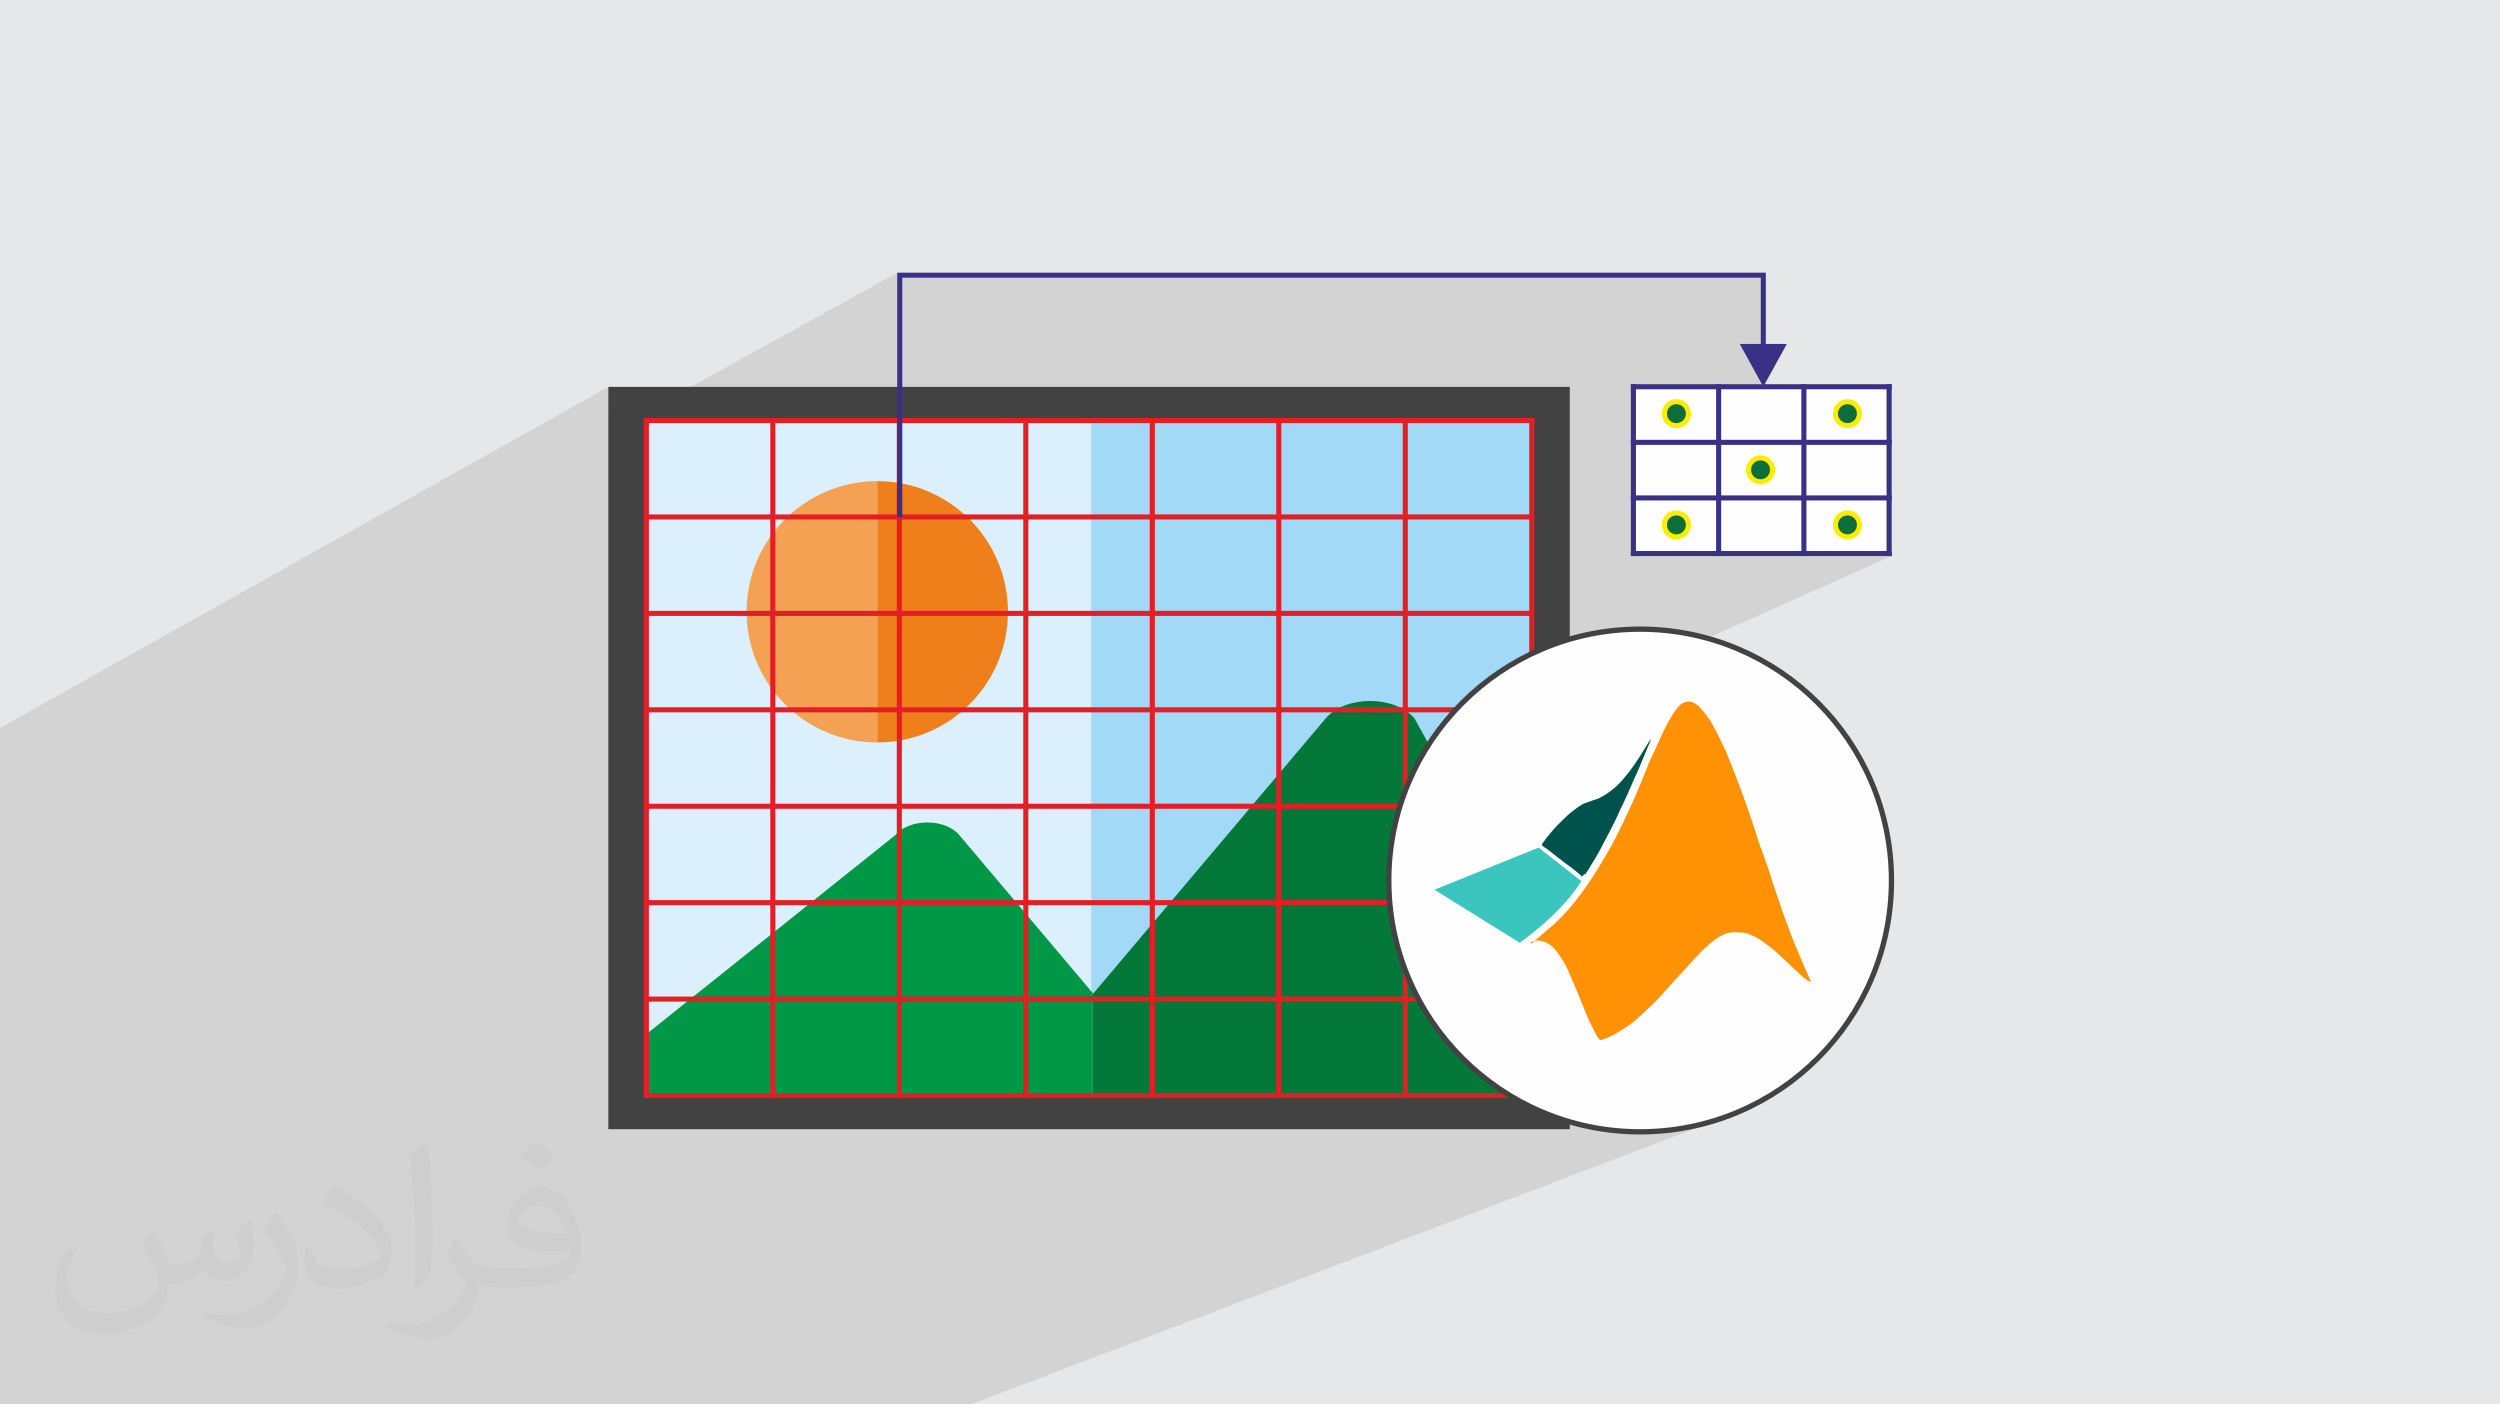 <?xml version="1.0" encoding="UTF-8"?>
<!DOCTYPE svg PUBLIC "-//W3C//DTD SVG 1.1//EN" "http://www.w3.org/Graphics/SVG/1.1/DTD/svg11.dtd">
<!-- Creator: CorelDRAW 2020 (64-Bit) -->
<svg xmlns="http://www.w3.org/2000/svg" xml:space="preserve" width="94.192mm" height="52.917mm" version="1.1" style="shape-rendering:geometricPrecision; text-rendering:geometricPrecision; image-rendering:optimizeQuality; fill-rule:evenodd; clip-rule:evenodd"
viewBox="0 0 9404.92 5283.66"
 xmlns:xlink="http://www.w3.org/1999/xlink"
 xmlns:xodm="http://www.corel.com/coreldraw/odm/2003">
 <defs>
  <style type="text/css">
   <![CDATA[
    .str0 {stroke:#434242;stroke-width:19.97;stroke-miterlimit:22.926}
    .fil12 {fill:none}
    .fil3 {fill:#FEFEFE}
    .fil20 {fill:#0D6E3C}
    .fil17 {fill:#00524C}
    .fil16 {fill:#3AC5BE}
    .fil0 {fill:#E6E7E8}
    .fil18 {fill:#FE9204}
    .fil15 {fill:#FEFEFE}
    .fil13 {fill:#434242;fill-rule:nonzero}
    .fil21 {fill:#FFED00;fill-rule:nonzero}
    .fil14 {fill:#E31E24;fill-rule:nonzero}
    .fil19 {fill:#393185;fill-rule:nonzero}
    .fil6 {fill:#009846;fill-rule:nonzero}
    .fil7 {fill:#047839;fill-rule:nonzero}
    .fil11 {fill:#404042;fill-rule:nonzero}
    .fil10 {fill:#4E4F51;fill-rule:nonzero}
    .fil5 {fill:#A2D9F7;fill-rule:nonzero}
    .fil4 {fill:#DBF0FC;fill-rule:nonzero}
    .fil9 {fill:#EF7F1A;fill-rule:nonzero}
    .fil8 {fill:#F5A154;fill-rule:nonzero}
    .fil2 {fill:#373435;fill-opacity:0.031}
    .fil1 {fill:#2B2A29;fill-opacity:0.102}
   ]]>
  </style>
     <clipPath id="id0">
      <path d="M2355.8 1522.63l3482.37 0 0 2658.04 -3482.37 0 0 -2658.04z"/>
     </clipPath>
 </defs>
 <g id="Layer_x0020_1">
  <polygon class="fil0" points="-0,0 9404.92,0 9404.92,5283.66 -0,5283.66 "/>
  <polygon class="fil1" points="-0,3838.36 -0,3789.77 -0,3698.88 -0,3690.34 -0,3582.33 -0,3581.62 -0,3564.45 -0,3367.06 -0,3255 -0,3237.83 -0,3143.53 -0,2928.4 -0,2927.48 -0,2919.76 -0,2911.25 -0,2911.21 -0,2902.37 -0,2894.11 -0,2833.18 -0,2738.35 2288.51,1455.34 2288.51,1560.07 2355.8,1522.63 2477.72,1522.63 3375.33,1025.79 3375.33,1035.32 3375.33,1055.39 3394.4,1044.86 6623.85,1044.86 6623.85,1293.77 6561.29,1323.87 6633.39,1454.94 6613.33,1464.47 6736.33,1464.47 6776.63,1445.4 6776.63,1464.47 7056.58,1464.47 7097.33,1445.4 7097.33,1464.47 7116.41,1464.47 7097.33,1473.38 7097.33,1673.61 7116.41,1673.61 7097.33,1682.38 7097.33,1882.76 7116.41,1882.76 7097.33,1891.4 7097.33,2082.37 7097.33,2091.89 7116.41,2091.89 5838.17,2661.2 5838.17,2860.29 6335,2642.58 6336.72,2641.96 6338.47,2641.42 6340.26,2640.93 6342.06,2640.48 6343.92,2640.08 6345.85,2639.78 6347.85,2639.57 6349.88,2639.42 6351.9,2639.33 6353.9,2639.29 6355.84,2639.27 6357.69,2639.27 6359.44,2639.67 6361.09,2640.01 6362.66,2640.31 6364.16,2640.63 6365.59,2641 6366.98,2641.47 6368.35,2642.09 6369.71,2642.88 6371.05,2643.39 6372.42,2644.01 6373.82,2644.74 6375.26,2645.58 6376.75,2646.54 6378.31,2647.61 6379.97,2648.8 6381.72,2650.09 6383.12,2651.05 6384.62,2652.12 6386.21,2653.3 6387.87,2654.6 6389.59,2656.01 6391.34,2657.53 6393.13,2659.16 6394.94,2660.91 6396.35,2662.72 6397.86,2664.56 6399.5,2666.45 6401.25,2668.43 6403.11,2670.52 6405.08,2672.74 6407.17,2675.15 6409.37,2677.75 6411.67,2680.61 6414.08,2683.76 6416.58,2687.12 6419.13,2690.67 6421.75,2694.32 6424.4,2698.04 6427.09,2701.74 6429.8,2705.39 6432.4,2709.03 6434.9,2712.81 6437.38,2716.91 6440,2721.46 6442.84,2726.64 6446.01,2732.59 6449.64,2739.47 6453.82,2747.44 6458.53,2756.19 6463.58,2765.99 6468.87,2776.6 6474.25,2787.71 6479.64,2799.04 6484.91,2810.32 6489.95,2821.26 6494.67,2831.58 6498.56,2841.07 6502.16,2849.79 6505.5,2857.89 6508.64,2865.52 6511.59,2872.81 6514.44,2879.91 6517.19,2886.95 6519.9,2894.07 6522.61,2901.28 6525.31,2908.48 6528.02,2915.65 6530.72,2922.78 6533.42,2929.83 6536.12,2936.83 6538.83,2943.74 6541.54,2950.55 6544.19,2957.21 6546.76,2963.74 6549.27,2970.25 6551.76,2976.83 6554.24,2983.58 6556.75,2990.6 6559.32,2997.98 6561.98,3005.83 6564.78,3013.81 6567.77,3022.34 6570.9,3031.29 6574.13,3040.54 6577.42,3049.95 6580.73,3059.41 6584,3068.78 6587.21,3077.95 6590.25,3086.79 6593.08,3095.25 6595.71,3103.33 6598.17,3110.99 6600.46,3118.2 6602.58,3124.92 6604.57,3131.14 6606.44,3136.83 6607.79,3141.92 6609.12,3146.44 6610.43,3150.46 6611.7,3154.11 6612.91,3157.49 6614.05,3160.67 6615.1,3163.77 6616.05,3166.89 6617,3170.09 6618.06,3173.39 6619.2,3176.73 6620.41,3180.11 6621.68,3183.48 6622.98,3186.83 6624.32,3190.11 6625.67,3193.32 6626.98,3196.49 6628.23,3199.77 6629.47,3203.23 6630.78,3206.99 6632.2,3211.15 6633.79,3215.8 6635.59,3221.04 6637.69,3226.97 6640.05,3233.59 6642.57,3240.73 6645.21,3248.24 6647.91,3255.96 6650.6,3263.74 6653.24,3271.42 6655.76,3278.84 6658.12,3285.86 6660.27,3292.74 6662.23,3299.08 6664.06,3304.95 6665.79,3310.49 6667.46,3315.8 6669.11,3321 6670.79,3326.21 6672.55,3331.53 6674.4,3337.04 6676.33,3342.71 6678.32,3348.5 6680.35,3354.35 6682.36,3360.2 6684.36,3365.99 6686.31,3371.68 6688.16,3377.19 6689.91,3382.44 6691.58,3387.42 6693.19,3392.2 6694.77,3396.87 6696.35,3401.47 6697.96,3406.08 6699.63,3410.79 6701.38,3415.64 6702.79,3420.25 6704.29,3425.02 6705.88,3429.92 6707.55,3434.87 6709.25,3439.81 6711.02,3444.7 6712.81,3449.48 6714.6,3454.08 6716.36,3458.54 6718.03,3462.92 6719.64,3467.23 6721.21,3471.52 6722.8,3475.81 6724.41,3480.12 6726.08,3484.49 6727.82,3488.96 6729.63,3493.52 6731.45,3498.22 6733.3,3503.1 6735.19,3508.17 6737.14,3513.47 6739.16,3519.02 6741.25,3524.86 6743.45,3531.01 6746.21,3537.48 6749.05,3544.25 6752,3551.27 6755,3558.5 6758.08,3565.9 6761.18,3573.42 6764.32,3581.03 6767.47,3588.69 6770.63,3596.29 6773.74,3603.72 6776.82,3610.97 6779.8,3617.97 6782.67,3624.7 6785.4,3631.1 6787.95,3637.13 6790.31,3642.77 6792.86,3648.01 6795.1,3652.9 6797.1,3657.47 6798.88,3661.7 6800.49,3665.58 6801.98,3669.14 6803.39,3672.34 6804.75,3675.22 6806.04,3677.85 6807.22,3680.36 6808.29,3682.68 6809.25,3684.82 6810.09,3686.73 6810.83,3688.39 6811.45,3689.76 6811.96,3690.83 6812.3,3692.02 6812.44,3692.9 6812.42,3693.49 6812.26,3693.84 5838.17,4077.92 5838.17,4180.67 5816.34,4189.2 5845.02,4200.51 5888.95,4215.38 5933.83,4228.12 5979.57,4238.67 6026.13,4246.99 6073.45,4253 6121.46,4256.66 6170.12,4257.88 6218.78,4256.66 6266.79,4253 6314.11,4246.99 6360.67,4238.67 6406.41,4228.12 6451.28,4215.38 6495.22,4200.51 3651.24,5283.66 3230.85,5283.66 3014.32,5283.66 2841.03,5283.66 2840.94,5283.66 2823.87,5283.66 2800.44,5283.66 2780.25,5283.66 2773.45,5283.66 2733.28,5283.66 2650.64,5283.66 2576.53,5283.66 2576.44,5283.66 2569.93,5283.66 2547.54,5283.66 2522.18,5283.66 2515.01,5283.66 2488,5283.66 2435.28,5283.66 2415.5,5283.66 2398.44,5283.66 2380.87,5283.66 2372.06,5283.66 2328.4,5283.66 2289.48,5283.66 2270.3,5283.66 2233.07,5283.66 2193.14,5283.66 2186.26,5283.66 2147.02,5283.66 2126.2,5283.66 2119.37,5283.66 2095.35,5283.66 2043.09,5283.66 2005.01,5283.66 1990.06,5283.66 1973.01,5283.66 1898.61,5283.66 1793.95,5283.66 1658.76,5283.66 1581.8,5283.66 1580.25,5283.66 1580.21,5283.66 1565.84,5283.66 1565.26,5283.66 1565.18,5283.66 1564.62,5283.66 1547.57,5283.66 1534.33,5283.66 1521.51,5283.66 1454.37,5283.66 1323.52,5283.66 1295.02,5283.66 1262.72,5283.66 1230.12,5283.66 1225.08,5283.66 1224.86,5283.66 1219.68,5283.66 1164.08,5283.66 1163.61,5283.66 1139.19,5283.66 1122.13,5283.66 1104.1,5283.66 1046.24,5283.66 1041.47,5283.66 988.7,5283.66 926.97,5283.66 917.19,5283.66 883.1,5283.66 883.08,5283.66 879.1,5283.66 866.06,5283.66 830.11,5283.66 823.68,5283.66 779.18,5283.66 720.45,5283.66 714.87,5283.66 714.69,5283.66 713.75,5283.66 711.37,5283.66 709.18,5283.66 709.04,5283.66 707.39,5283.66 706.72,5283.66 696.7,5283.66 651.59,5283.66 592.32,5283.66 582.26,5283.66 566.77,5283.66 291.94,5283.66 288.31,5283.66 271.26,5283.66 223.74,5283.66 -0,5283.66 -0,5266.7 -0,5232.99 -0,5222.34 -0,5214.7 -0,5214.67 -0,5199.46 -0,5197.52 -0,5146.33 -0,5141.25 -0,4888.08 -0,4870.91 -0,4856.13 -0,4565.93 -0,4561.46 -0,4544.28 -0,4275.74 -0,4234.85 -0,4220.58 -0,4217.67 -0,4182.88 -0,3989.83 -0,3908.23 -0,3891.06 "/>
  <path class="fil2" d="M578.49 4627.69c17.95,27.21 29.6,53.36 40.96,82.43 8.45,16.91 12.93,48.09 52.57,48.09 11.61,0 28.28,-3.42 43.06,-11.61 16.63,-8.73 29.32,-21.94 35.94,-42l15.85 -53.36 38.57 -19.02 2.64 2.64c-5.27,20.09 -6.59,39.36 -6.59,54.43 0,44.63 38.57,61.56 69.22,61.56 17.95,0 34.09,-8.73 34.09,-25.11 0,-21.13 -8.98,-57.06 -20.62,-89.29 17.95,-17.95 35.94,-35.94 56.53,-50.47l3.17 1.6c8.98,38.04 14,75.56 14,100.66 0,24.57 -10.83,51.79 -19.81,69.49 -18.49,34.87 -51.25,62.62 -90.87,62.62 -30.1,0 -63.65,-15.07 -86.66,-43.06l-1.32 0c-21.66,26.96 -55.22,51.25 -108.86,51.25l-16.63 0c-2.64,35.41 -10.29,60.49 -21.94,82.95 -31.95,62.34 -126.81,106.47 -216.1,106.47 -124.17,0 -186.51,-71.59 -186.51,-166.96 0,-58.91 19.27,-113.6 48.88,-152.42l24.29 10.04c-18.49,35.41 -30.91,68.68 -30.91,101.45 0,89.29 72.66,131.83 156.4,131.83 77.68,0 173.83,-49.41 191.28,-106.72 -6.59,-62.62 -30.1,-91.93 -66.04,-148.99 10.83,-19.02 24.83,-38.04 42.28,-58.38l3.17 0 0 0 0 0 -0.02 -0.09zm1432.13 -336.04c26.15,16.39 51.79,35.66 76.87,57.85 -14,19.81 -31.45,37.79 -53.11,53.64 -25.11,-20.34 -50.19,-37.79 -75.84,-56.27 17.42,-19.55 34.62,-38.29 52.04,-55.22l0 0 0 0 0 0 0 0 0 0 0.03 0zm13.47 244.11c-42.28,0 -76.87,27.75 -76.87,48.34 0,44.13 84.53,57.85 185.72,57.31 -12.68,-51.79 -57.06,-105.68 -108.86,-105.68l0.01 0.03zm-94.86 236.19c54.96,0 103.04,-1.6 139.74,-10.83 40.96,-10.29 75.56,-30.91 75.56,-45.17 0,-3.7 0,-8.19 -1.32,-11.89 -22.98,2.11 -49.41,2.11 -72.38,2.11 -74.49,0 -131.55,-16.91 -154.02,-58.66 -5.55,-11.61 -9.51,-24.57 -9.51,-39.36 0,-40.43 17.42,-79.79 48.09,-107 25.61,-22.45 53.89,-36.44 82.67,-36.44 52.04,0 93.51,41.75 122.57,107.54 15.85,35.94 26.68,77.4 26.68,129.72 0,34.87 -9.51,64.19 -31.17,85.85 -40.43,39.11 -114.92,53.89 -229.04,53.89l-51.79 0 0 0 -13.47 0c-28.28,0 -48.62,-5.02 -64.72,-17.42l-2.64 0c0.79,6.59 1.32,12.93 1.32,19.02 0,25.61 -8.45,58.38 -25.61,84.53 -50.72,75.3 -105.68,108.04 -153.24,108.04 -48.09,0 -107,-18.49 -160.11,-42.54l9.51 -18.49c17.17,7.13 40.96,11.89 73.7,11.89 85.85,0 198.66,-82.43 212.66,-163 -3.17,-6.59 -8.98,-15.32 -17.17,-24.57 -25.11,-29.85 -40.96,-54.68 -55.75,-80.83 12.68,-25.11 24.29,-45.17 35.13,-63.4l4.49 -0.53c36.72,74.77 69.99,117.55 144.23,117.55l11.61 0 0 0 53.89 0 0 0 0 0 0 0 0 0 0 0 0.09 0.01zm-371.98 79c6.34,-34.34 6.87,-72.91 6.87,-108.86l0 -53.36c0,-99.6 -12.68,-244.36 -22.98,-338.68 17.95,-19.27 43.06,-42 62.87,-57.31l5.81 1.6c13.47,118.62 16.63,256 16.63,383.06 0,33.3 -1.32,65.79 -4.49,89.55 -1.85,30.1 -19.27,52.83 -56.53,87.7l-8.19 -3.7zm-382.8 -157.19c1.85,46.77 24.83,83.49 105.15,83.49 49.93,0 92.19,-12.93 138.96,-35.13 8.45,-3.7 12.93,-8.73 12.93,-12.93 0,-29.32 -22.45,-68.15 -60.23,-103.55 -36.72,-33.3 -85.34,-62.62 -130.76,-82.18 -15.6,-6.59 -20.62,-13.47 -20.62,-20.09 0,-13.47 17.95,-41.75 32.77,-62.09l5.02 -0.53c52.04,27.21 110.17,67.64 153.24,112.53 39.11,41.47 63.4,83.49 63.4,129.19 0,33.81 -10.29,65.51 -26.96,95.11 -57.06,28.79 -117.83,50.72 -178.06,50.72 -73.17,0 -123.1,-34.34 -123.1,-114.92 0,-8.73 0,-22.19 3.17,-39.64l25.11 0 0 0 0 0 0 0 0 0 0 0 -0.02 0zm-132.37 -132.9l45.45 73.45c16.63,27.21 32.23,56.81 32.23,103.55l0 59.7c0,48.34 -30.91,100.13 -80.83,151.38 -39.11,34.62 -73.7,49.41 -105.68,49.41 -47.55,0 -101.98,-14.79 -164.85,-41.75l7.13 -18.49c19.81,5.27 42.79,9.77 71.06,9.77 90.36,-0.53 182.8,-66.57 225.08,-147.15 5.02,-9.26 6.87,-17.95 6.87,-24.04 0,-9.26 -5.02,-19.55 -8.98,-28.79 -22.98,-43.31 -48.62,-82.95 -76.87,-119.68 14.79,-23.25 29.6,-45.7 45.7,-67.9l3.7 0.53 0 0 0 0 0 0 0 0 0 0 -0.02 0.01z"/>
  <g id="_1596079963408">
   <rect class="fil3" x="6144.79" y="1451.8" width="952.53" height="630.56"/>
   <g>
    <g>
    </g>
    <g style="clip-path:url(#id0)">
     <g>
      <path class="fil4" d="M5916.36 1311.76l-3632.99 0c-114.52,0 -207.35,92.83 -207.35,207.33l0 2653.22c0,114.51 92.83,207.33 207.35,207.33l3632.99 0c114.52,0 207.35,-92.82 207.35,-207.33l0 -2653.22c0,-114.5 -92.83,-207.33 -207.35,-207.33z"/>
      <path class="fil5" d="M5769.74 4257.06c104.92,0 189.98,-85.04 189.98,-189.96l0 -2430.96c0,-104.9 -85.06,-189.95 -189.98,-189.95l-1664.33 0 0 2810.88 1664.33 0 0 -0.01z"/>
      <path class="fil6" d="M4023.43 3632.26l-414.43 -490.63c-53.54,-63.38 -187.33,-63.38 -240.86,0l-1227.3 981.27c-53.53,63.37 13.39,142.57 120.43,142.57l1849.49 0 0 -529.82 -87.33 -103.4z"/>
      <path class="fil7" d="M6075.44 4067.28l-753.87 -1364.17c-74.41,-88.1 -260.42,-88.1 -334.83,0l-576.15 682.09 -297.93 352.71 -0.22 -0.25 -1.69 -1.99 0 529.82 1819.36 0c148.82,0 219.75,-110.11 145.33,-198.2z"/>
      <path class="fil8" d="M2808.74 2301.59c0,271.46 220.07,491.53 491.53,491.53l0 -983.08c-271.46,0 -491.53,220.09 -491.53,491.56z"/>
      <path class="fil9" d="M3300.26 1810.03l0 983.08c271.46,0 491.51,-220.07 491.51,-491.53 0,-271.47 -220.05,-491.56 -491.51,-491.56z"/>
      <path class="fil10" d="M2441.08 4257.06c-104.93,0 -189.97,-85.04 -189.97,-189.96l0 -2430.96c0,-104.9 85.04,-189.95 189.97,-189.95l1664.33 0 0 -112.21 -1816.52 0c-114.5,0 -207.33,92.81 -207.33,207.33l0 2653.21c0,114.5 92.83,207.35 207.33,207.35l1816.52 0 0 -144.8 -1664.33 0z"/>
      <path class="fil11" d="M5921.91 1333.97l-1816.5 0 0 112.21 1664.33 0c104.92,0 189.98,85.05 189.98,189.95l0 2430.96c0,104.92 -85.06,189.96 -189.98,189.96l-1664.33 0 0 144.8 1816.5 0c114.51,0 207.34,-92.85 207.34,-207.35l0 -2653.21c0,-114.52 -92.83,-207.33 -207.34,-207.33z"/>
     </g>
    </g>
    <polygon class="fil12" points="2355.8,1522.63 5838.17,1522.63 5838.17,4180.67 2355.8,4180.67 "/>
    <path class="fil13" d="M2355.8 1455.34l3549.67 0 0 2792.63 -3616.96 0 0 -2792.63 67.3 0zm3415.07 134.6l-3347.77 0 0 2523.44 3347.77 0 0 -2523.44z"/>
    <polygon class="fil14" points="2421.96,4130.77 2421.96,1572.54 2441.03,1572.54 2441.03,4130.77 "/>
    <polygon class="fil14" points="2897.81,4130.77 2897.81,1572.54 2916.89,1572.54 2916.89,4130.77 "/>
    <polygon class="fil14" points="3373.67,4130.77 3373.67,1572.54 3392.74,1572.54 3392.74,4130.77 "/>
    <polygon class="fil14" points="3849.52,4130.77 3849.52,1572.54 3868.59,1572.54 3868.59,4130.77 "/>
    <polygon class="fil14" points="4325.37,4130.77 4325.37,1572.54 4344.45,1572.54 4344.45,4130.77 "/>
    <polygon class="fil14" points="4801.23,4130.77 4801.23,1572.54 4820.3,1572.54 4820.3,4130.77 "/>
    <polygon class="fil14" points="5277.08,4130.77 5277.08,1572.54 5296.16,1572.54 5296.16,4130.77 "/>
    <polygon class="fil14" points="5752.93,4130.77 5752.93,1572.54 5772.01,1572.54 5772.01,4130.77 "/>
    <polygon class="fil14" points="2421.96,4111.74 5772.01,4111.74 5772.01,4130.81 2421.96,4130.81 "/>
    <polygon class="fil14" points="2421.96,3748.98 5772.01,3748.98 5772.01,3768.06 2421.96,3768.06 "/>
    <polygon class="fil14" points="2421.96,3386.22 5772.01,3386.22 5772.01,3405.3 2421.96,3405.3 "/>
    <polygon class="fil14" points="2421.96,3023.48 5772.01,3023.48 5772.01,3042.56 2421.96,3042.56 "/>
    <polygon class="fil14" points="2421.96,2660.74 5772.01,2660.74 5772.01,2679.81 2421.96,2679.81 "/>
    <polygon class="fil14" points="2421.96,2298 5772.01,2298 5772.01,2317.07 2421.96,2317.07 "/>
    <polygon class="fil14" points="2421.96,1935.24 5772.01,1935.24 5772.01,1954.32 2421.96,1954.32 "/>
    <polygon class="fil14" points="2421.96,1572.5 5772.01,1572.5 5772.01,1591.58 2421.96,1591.58 "/>
    <circle class="fil15 str0" cx="6170.12" cy="3312.38" r="945.51"/>
    <path class="fil16" d="M5788.05 3188.53l161.06 126.18c-49.29,78.11 -126.18,155.02 -231.93,231.93l-320.87 -199.5 391.76 -158.62 0 0 0 0 -0.01 0.01z"/>
    <path class="fil17" d="M5963.52 3289.48c6.01,-8.41 18.03,-27.65 26.45,-42.06 9.61,-15.62 16.82,-27.64 24.04,-40.85 7.21,-13.23 14.42,-25.22 20.41,-38.45 7.21,-13.22 13.23,-25.24 20.44,-38.46 7.21,-14.41 14.43,-28.83 20.44,-40.86 6.01,-12.01 10.81,-20.43 14.43,-31.23 4.81,-9.62 9.62,-21.64 15.61,-32.45 4.81,-10.82 10.82,-22.85 15.63,-33.64 4.81,-12.01 10.82,-24.04 16.82,-38.45 6.01,-14.43 13.23,-30.05 20.44,-45.66 7.21,-15.63 13.22,-30.05 19.23,-45.66 6.01,-14.41 12.02,-28.84 18.03,-43.25 6.01,-14.43 13.23,-28.84 14.43,-34.85 2.41,-6 0,-3.6 -8.42,9.62 -7.2,12.02 -20.42,33.66 -31.24,50.46 -10.82,15.63 -16.83,26.45 -24.04,36.08 -7.23,9.62 -13.23,18.02 -19.23,26.44 -7.22,8.41 -14.43,18.01 -24.02,28.83 -8.42,9.63 -19.23,20.44 -27.66,27.66 -8.41,7.21 -14.42,12.01 -21.64,16.82 -7.22,6.01 -16.83,12.02 -24.02,15.63 -7.22,4.81 -13.22,7.22 -19.23,9.63 -6.01,2.39 -12.01,4.8 -18.03,6 -6.01,2.4 -12.02,4.82 -16.83,6.01 -4.81,2.41 -9.62,3.6 -13.22,4.81 -4.81,1.2 -8.42,3.6 -14.43,7.22 -6.01,3.6 -12.01,8.41 -19.23,13.22 -8.42,6.01 -18,13.22 -30.05,24.04 -12,10.82 -27.65,26.43 -39.65,38.45 -12.02,12 -19.23,21.61 -27.65,31.22 -8.42,9.63 -16.83,20.45 -21.65,27.66 -4.81,7.21 -7.21,9.62 -8.42,12.01 -1.2,2.41 -1.2,3.61 1.22,6.01 2.4,2.41 7.21,6.01 16.82,12.02 9.62,7.22 21.62,16.83 38.45,30.05 16.82,13.22 37.26,28.84 54.07,40.85 15.62,12.02 27.66,21.62 32.44,26.45 6.01,4.81 6.01,6 6.01,6 0,0 0,0 1.21,0 1.21,0 1.21,1.21 8.41,-8.41l0 0 0 0 3.61 1.22 0.03 -0.13z"/>
    <path class="fil18" d="M5756.81 3545.46c1.21,0 4.81,-2.41 8.42,-3.61 3.6,-1.2 7.21,-2.41 10.82,-2.41 3.59,-1.2 7.21,-1.2 12.01,-1.2 4.81,0 9.62,1.2 14.43,2.41 4.81,1.2 8.41,2.4 13.22,4.81 4.82,2.4 8.42,4.8 13.22,7.21 3.61,3.6 8.42,6.01 12.02,9.62 3.6,3.6 7.22,7.22 10.82,12 3.6,4.81 8.42,9.62 12.02,15.63 3.59,4.81 7.21,10.82 12.01,18.03 4.82,7.21 9.63,15.61 14.43,24.02 4.81,8.42 8.42,18.03 15.62,34.85 7.21,16.82 18.03,39.67 25.22,58.88 8.41,19.23 13.22,32.46 19.23,46.87 6.01,13.22 10.82,27.65 15.61,38.46 4.81,12 8.42,20.41 13.23,31.23 4.81,9.62 10.82,20.44 14.42,28.85 4.82,8.42 8.42,16.82 12.03,22.84 3.59,7.22 7.21,12 10.81,15.62 2.41,2.4 3.6,3.6 7.22,2.4 3.6,-1.21 9.61,-2.4 18,-6.01 8.42,-3.6 20.44,-8.42 34.88,-16.82 15.61,-8.42 33.63,-19.23 46.86,-28.84 13.22,-9.62 22.84,-16.83 31.23,-24.03 8.41,-7.22 16.83,-15.62 30.05,-27.66 13.22,-12 30.04,-28.84 44.45,-42.06 14.43,-14.43 24.04,-26.45 36.07,-39.67 12.01,-13.22 25.22,-27.65 34.86,-38.44 9.63,-10.82 15.62,-16.83 26.43,-28.86 10.82,-12 27.65,-30.05 38.46,-42.06 10.82,-12.01 16.82,-19.23 27.65,-30.05 10.82,-10.81 27.65,-27.65 40.87,-38.46 13.22,-10.82 20.42,-16.82 28.84,-21.62 7.21,-4.81 14.43,-8.41 21.62,-12.02 7.22,-2.4 13.22,-4.8 19.23,-6.01 6.01,-1.2 13.23,-2.4 21.63,-2.4 8.41,0 19.23,0 27.65,1.21 8.41,1.2 16.83,2.4 24.02,4.81 7.21,2.4 14.42,6.01 25.23,10.81 9.63,4.81 22.85,13.22 34.85,21.64 12.02,8.42 22.84,18.01 32.44,25.23 9.62,7.22 15.62,14.43 22.84,20.44 7.22,7.21 15.63,13.22 25.23,22.84 9.62,9.62 21.64,20.42 32.44,31.23 10.82,9.62 20.43,18.03 26.44,24.04 6.01,6.01 9.62,9.62 14.43,12.01 3.61,3.6 8.42,6 12.02,8.41 3.6,2.4 6,3.6 8.41,3.6 1.21,1.21 2.4,1.21 1.21,-2.4 -1.21,-2.41 -3.61,-8.42 -7.21,-15.62 -3.61,-7.21 -7.22,-18.03 -14.44,-32.45 -6,-14.44 -14.42,-33.64 -22.84,-54.08 -8.41,-20.43 -16.83,-40.85 -24.02,-57.67 -6,-16.83 -10.82,-30.06 -15.63,-42.06 -4.8,-12.03 -8.41,-22.85 -13.22,-34.88 -4.81,-11.99 -9.62,-26.43 -13.22,-38.44 -4.81,-13.22 -8.42,-24.02 -13.22,-38.45 -4.82,-14.43 -10.82,-31.25 -15.62,-45.66 -4.81,-14.43 -8.41,-26.45 -14.43,-45.67 -6.01,-18.03 -14.43,-42.06 -20.43,-58.88 -6.01,-16.83 -8.42,-25.22 -12.02,-33.66 -3.6,-8.41 -7.22,-18.01 -9.62,-26.43 -2.41,-8.41 -6.01,-15.63 -9.62,-30.05 -4.81,-14.43 -10.82,-34.86 -19.23,-58.88 -8.42,-24.04 -18.04,-51.68 -25.23,-72.12 -7.22,-21.63 -13.22,-37.26 -20.44,-55.28 -7.21,-18.01 -14.43,-37.24 -21.64,-56.48 -7.21,-19.23 -14.43,-36.07 -25.23,-62.49 -12,-26.45 -28.83,-62.51 -40.85,-84.14 -12.01,-22.83 -16.83,-32.43 -24.02,-42.05 -7.21,-9.62 -14.42,-20.44 -20.43,-27.65 -6.01,-7.22 -10.82,-12.02 -14.43,-16.83 -4.81,-4.81 -9.63,-8.41 -13.22,-10.82 -4.81,-3.59 -8.42,-6.01 -12.01,-7.21 -3.6,-2.4 -7.21,-2.4 -12.01,-3.6 -4.81,0 -10.82,0 -15.64,1.21 -4.8,1.2 -9.62,2.4 -13.21,6.01 -4.81,2.4 -9.63,7.21 -14.43,11.99 -4.82,4.81 -9.63,10.82 -14.43,18.04 -4.81,7.21 -10.82,15.62 -16.83,26.44 -6.01,10.82 -13.23,24.02 -20.44,38.45 -7.21,13.22 -13.22,27.66 -19.23,40.86 -6.01,13.21 -10.81,24.04 -16.82,37.25 -6.01,12.01 -12.02,26.44 -18.01,38.46 -6.01,13.22 -10.82,24.01 -14.44,34.84 -3.59,10.81 -8.4,19.23 -12.01,30.05 -3.61,9.62 -9.62,21.61 -14.43,34.84 -6.01,14.43 -13.23,31.26 -19.23,45.66 -7.21,14.44 -12.02,27.65 -19.23,42.06 -6.01,13.23 -13.23,27.65 -20.44,43.26 -7.21,14.42 -14.43,30.04 -21.65,44.45 -7.21,14.43 -14.42,27.65 -21.61,42.06 -8.42,15.63 -18.03,32.44 -32.45,56.48 -14.42,24.02 -33.66,55.28 -45.66,73.3 -12,18.02 -16.82,25.23 -25.22,37.25 -8.42,12.02 -21.63,30.05 -33.66,44.45 -12.01,15.63 -21.63,27.66 -34.85,42.06 -13.22,14.44 -28.84,31.23 -51.67,51.68 -22.84,20.43 -51.67,43.27 -66.1,56.47 -14.43,13.23 -15.61,14.43 -13.22,13.23l0 0 0 0 -6.05 -4.79 0.08 0.1 0 0.01z"/>
    <polygon class="fil19" points="6135.26,2091.89 6135.26,1445.4 6154.34,1445.4 6154.34,2091.89 "/>
    <polygon class="fil19" points="6455.95,2091.89 6455.95,1445.4 6475.02,1445.4 6475.02,2091.89 "/>
    <polygon class="fil19" points="6776.63,2091.89 6776.63,1445.4 6795.7,1445.4 6795.7,2091.89 "/>
    <polygon class="fil19" points="7097.33,2091.89 7097.33,1445.4 7116.41,1445.4 7116.41,2091.89 "/>
    <polygon class="fil19" points="6135.26,2072.82 7116.41,2072.82 7116.41,2091.89 6135.26,2091.89 "/>
    <polygon class="fil19" points="6135.26,1863.68 7116.41,1863.68 7116.41,1882.76 6135.26,1882.76 "/>
    <polygon class="fil19" points="6135.26,1654.54 7116.41,1654.54 7116.41,1673.61 6135.26,1673.61 "/>
    <polygon class="fil19" points="6135.26,1445.4 7116.41,1445.4 7116.41,1464.47 6135.26,1464.47 "/>
    <circle class="fil20" cx="6306.53" cy="1556.12" r="45.21"/>
    <path class="fil21" d="M6306.53 1501.38c15.11,0 28.81,6.13 38.71,16.03 9.9,9.91 16.03,23.6 16.03,38.71 0,15.11 -6.13,28.82 -16.03,38.72 -9.94,9.89 -23.62,16.03 -38.71,16.03 -15.1,0 -28.78,-6.14 -38.68,-16.03 -9.92,-9.94 -16.07,-23.63 -16.07,-38.72 0,-15.09 6.14,-28.77 16.03,-38.67 9.91,-9.93 23.61,-16.07 38.72,-16.07zm25.22 29.52c-6.45,-6.45 -15.38,-10.44 -25.22,-10.44 -9.86,0 -18.78,3.99 -25.23,10.44 -6.45,6.43 -10.44,15.37 -10.44,25.22 0,9.87 3.99,18.8 10.42,25.25 6.45,6.43 15.39,10.42 25.25,10.42 9.86,0 18.79,-3.99 25.24,-10.42 6.43,-6.47 10.42,-15.4 10.42,-25.25 0,-9.85 -3.99,-18.77 -10.44,-25.22z"/>
    <circle class="fil20" cx="6306.53" cy="1974.59" r="45.21"/>
    <path class="fil21" d="M6306.53 1919.85c15.11,0 28.81,6.13 38.71,16.03 9.9,9.91 16.03,23.6 16.03,38.71 0,15.11 -6.13,28.82 -16.03,38.71 -9.94,9.9 -23.62,16.04 -38.71,16.04 -15.1,0 -28.78,-6.14 -38.68,-16.04 -9.92,-9.93 -16.07,-23.62 -16.07,-38.71 0,-15.09 6.14,-28.78 16.03,-38.67 9.91,-9.93 23.61,-16.07 38.72,-16.07zm25.22 29.52c-6.45,-6.45 -15.38,-10.44 -25.22,-10.44 -9.86,0 -18.78,3.99 -25.23,10.44 -6.45,6.43 -10.44,15.37 -10.44,25.22 0,9.87 3.99,18.8 10.42,25.25 6.45,6.42 15.39,10.42 25.25,10.42 9.86,0 18.79,-4 25.24,-10.42 6.43,-6.47 10.42,-15.4 10.42,-25.25 0,-9.85 -3.99,-18.77 -10.44,-25.22z"/>
    <circle class="fil20" cx="6950.01" cy="1556.12" r="45.21"/>
    <path class="fil21" d="M6950.01 1501.38c15.11,0 28.82,6.13 38.72,16.03 9.9,9.91 16.03,23.6 16.03,38.71 0,15.11 -6.13,28.82 -16.03,38.72 -9.94,9.89 -23.62,16.03 -38.72,16.03 -15.09,0 -28.77,-6.14 -38.67,-16.03 -9.92,-9.94 -16.07,-23.63 -16.07,-38.72 0,-15.09 6.14,-28.77 16.03,-38.67 9.91,-9.93 23.6,-16.07 38.71,-16.07zm25.23 29.52c-6.45,-6.45 -15.38,-10.44 -25.23,-10.44 -9.85,0 -18.77,3.99 -25.22,10.44 -6.45,6.43 -10.44,15.37 -10.44,25.22 0,9.87 3.99,18.8 10.42,25.25 6.45,6.43 15.39,10.42 25.24,10.42 9.87,0 18.8,-3.99 25.25,-10.42 6.43,-6.47 10.42,-15.4 10.42,-25.25 0,-9.85 -3.99,-18.77 -10.44,-25.22z"/>
    <circle class="fil20" cx="6950.01" cy="1974.59" r="45.21"/>
    <path class="fil21" d="M6950.01 1919.85c15.11,0 28.82,6.13 38.72,16.03 9.9,9.91 16.03,23.6 16.03,38.71 0,15.11 -6.13,28.82 -16.03,38.71 -9.94,9.9 -23.62,16.04 -38.72,16.04 -15.09,0 -28.77,-6.14 -38.67,-16.04 -9.92,-9.93 -16.07,-23.62 -16.07,-38.71 0,-15.09 6.14,-28.78 16.03,-38.67 9.91,-9.93 23.6,-16.07 38.71,-16.07zm25.23 29.52c-6.45,-6.45 -15.38,-10.44 -25.23,-10.44 -9.85,0 -18.77,3.99 -25.22,10.44 -6.45,6.43 -10.44,15.37 -10.44,25.22 0,9.87 3.99,18.8 10.42,25.25 6.45,6.42 15.39,10.42 25.24,10.42 9.87,0 18.8,-4 25.25,-10.42 6.43,-6.47 10.42,-15.4 10.42,-25.25 0,-9.85 -3.99,-18.77 -10.44,-25.22z"/>
    <circle class="fil20" cx="6623.02" cy="1767.44" r="45.21"/>
    <path class="fil21" d="M6623.02 1712.7c15.11,0 28.81,6.13 38.71,16.03 9.9,9.91 16.03,23.61 16.03,38.72 0,15.11 -6.13,28.81 -16.03,38.71 -9.94,9.89 -23.62,16.03 -38.71,16.03 -15.09,0 -28.78,-6.14 -38.68,-16.03 -9.92,-9.94 -16.07,-23.62 -16.07,-38.71 0,-15.1 6.14,-28.78 16.04,-38.68 9.9,-9.93 23.6,-16.07 38.71,-16.07zm25.22 29.52c-6.45,-6.45 -15.38,-10.44 -25.22,-10.44 -9.86,0 -18.78,3.99 -25.23,10.44 -6.45,6.43 -10.44,15.37 -10.44,25.23 0,9.86 3.99,18.79 10.42,25.24 6.45,6.43 15.39,10.42 25.25,10.42 9.86,0 18.79,-3.99 25.24,-10.42 6.43,-6.47 10.42,-15.4 10.42,-25.24 0,-9.86 -3.99,-18.78 -10.44,-25.23z"/>
    <polygon class="fil19" points="3375.33,1035.32 3375.33,1944.78 3394.4,1944.78 3394.4,1044.86 6623.85,1044.86 6623.85,1293.77 6544.73,1293.77 6633.39,1454.94 6722.03,1293.77 6642.92,1293.77 6642.92,1025.79 3375.33,1025.79 "/>
   </g>
  </g>
 </g>
</svg>
